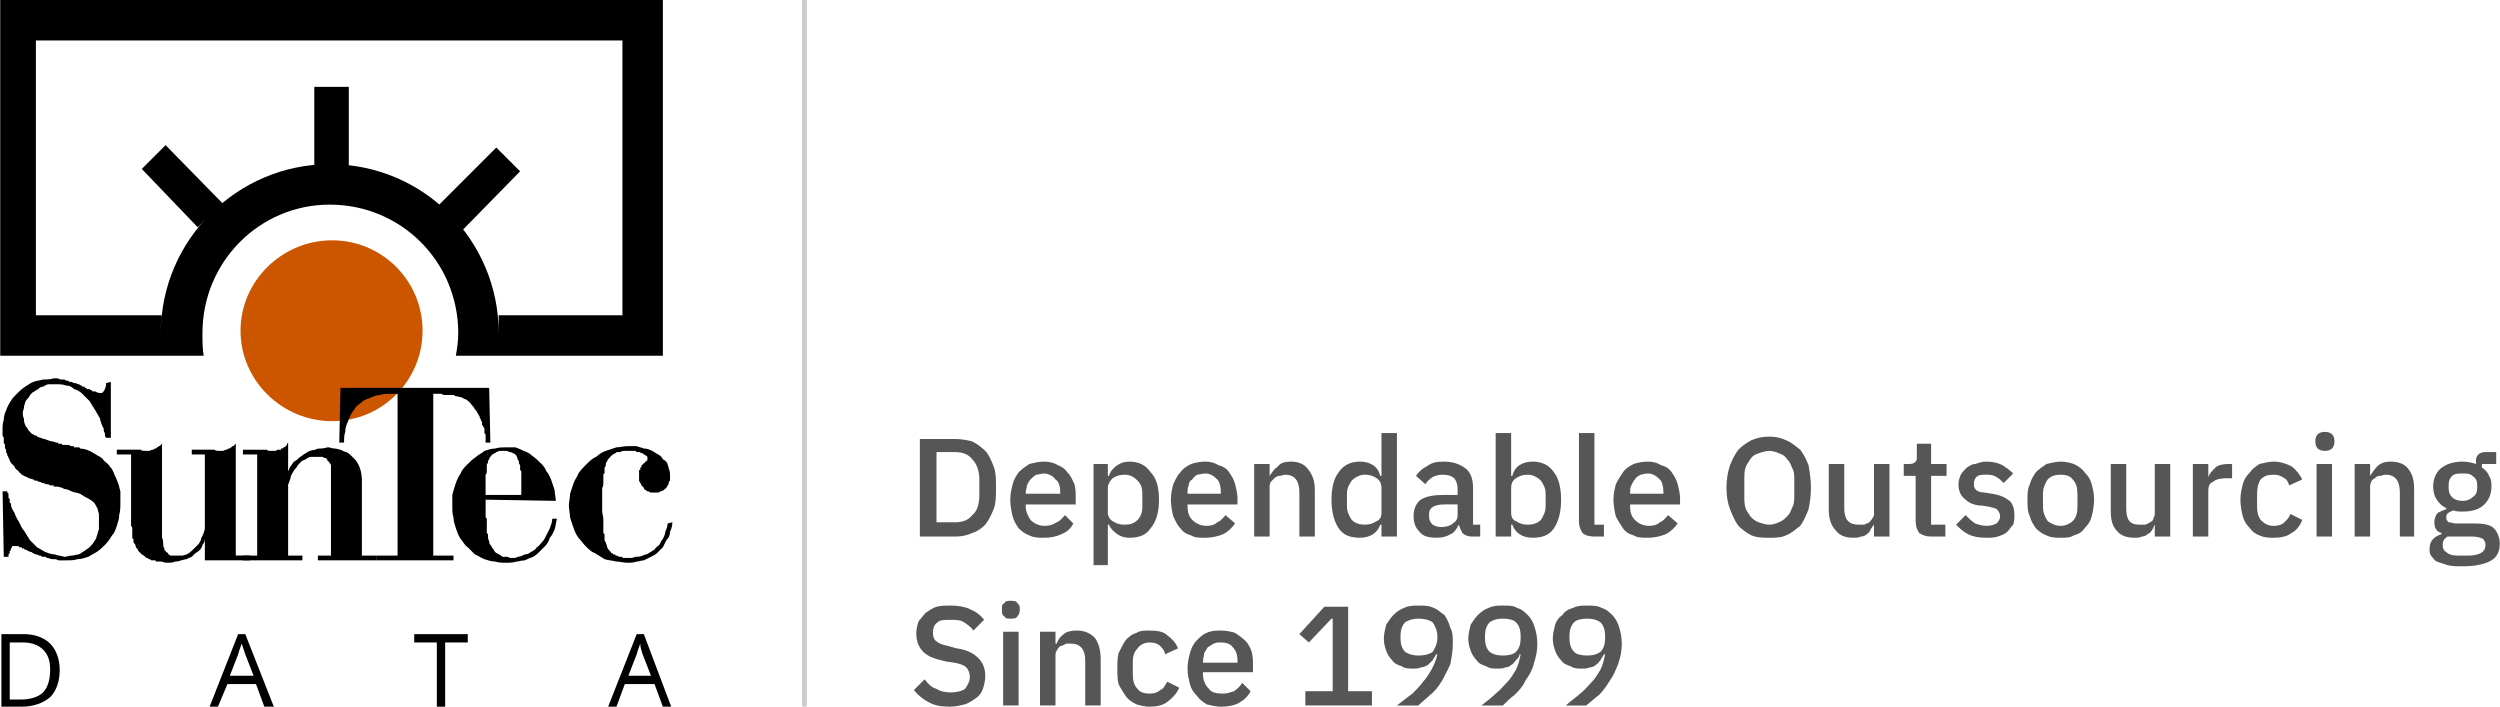 <?xml version="1.0" encoding="UTF-8"?>
<!DOCTYPE svg PUBLIC "-//W3C//DTD SVG 1.1//EN" "http://www.w3.org/Graphics/SVG/1.1/DTD/svg11.dtd">
<!-- Creator: CorelDRAW X7 -->
<svg xmlns="http://www.w3.org/2000/svg" xml:space="preserve" width="2961px" height="837px" version="1.1" style="shape-rendering:geometricPrecision; text-rendering:geometricPrecision; image-rendering:optimizeQuality; fill-rule:evenodd; clip-rule:evenodd"
viewBox="0 0 2101 594"
 xmlns:xlink="http://www.w3.org/1999/xlink">
 <defs>
  <style type="text/css">
   <![CDATA[
    .fil1 {fill:black}
    .fil4 {fill:#565656}
    .fil0 {fill:#CC5500}
    .fil2 {fill:black;fill-rule:nonzero}
    .fil3 {fill:black;fill-opacity:0.2}
   ]]>
  </style>
 </defs>
 <g id="Layer_x0020_1">
  <path class="fil0" d="M279 202c42,0 76,34 76,76 0,42 -34,76 -76,76 -42,0 -77,-34 -77,-76 0,-42 35,-76 77,-76z"/>
  <path class="fil1" d="M0 0l557 0 0 299 -139 0c1,-6 1,-12 1,-19 0,-5 0,-10 0,-15l104 0 0 -231 -493 0 0 231 106 0c-1,5 -1,10 -1,15 0,7 1,13 1,19l-136 0 0 -299zm277 138c79,0 142,64 142,142 0,7 0,13 -1,19l-35 0c1,-6 2,-12 2,-19 0,-60 -48,-108 -108,-108 -59,0 -107,48 -107,108 0,7 0,13 1,19l-35 0c0,-6 -1,-12 -1,-19 0,-78 64,-142 142,-142z"/>
  <polygon class="fil1" points="264,73 293,73 293,142 264,142 "/>
  <polygon class="fil1" points="417,124 437,144 389,193 368,173 "/>
  <polygon class="fil1" points="119,142 139,122 187,171 166,191 "/>
  <path class="fil2" d="M93 321l0 47 -4 0c-1,-1 -1,-2 -1,-4 -1,-1 -1,-2 -1,-4 -1,-1 -1,-2 -2,-4 0,-1 -1,-2 -1,-4 -1,-2 -3,-5 -4,-7 -2,-3 -3,-5 -5,-8 -2,-2 -4,-4 -6,-6 -2,-2 -4,-3 -7,-4 -2,-2 -4,-3 -7,-3 -2,-1 -5,-1 -8,-1 -2,0 -4,0 -6,0 -2,0 -3,1 -5,2 -2,0 -3,1 -4,2 -2,1 -3,2 -5,3 -1,1 -2,2 -3,4 -1,1 -2,2 -3,4 0,1 -1,3 -1,4 0,2 -1,3 -1,5 0,2 0,3 1,5 0,2 0,3 1,5 0,1 1,2 2,3 0,1 1,2 2,3 1,1 1,1 2,2 1,0 1,0 2,1 1,0 2,0 2,1 1,0 2,1 3,1 2,1 4,1 6,2 2,1 5,1 7,2 1,0 1,0 1,0 0,0 0,0 0,0 0,0 0,0 0,0 1,0 1,1 1,1 0,0 0,0 0,0 1,0 1,0 1,0 0,0 0,0 0,0 0,0 1,0 1,0 0,0 0,0 0,0 0,0 0,0 0,0 0,0 0,0 1,0 0,0 0,0 0,0 0,0 0,0 0,0 0,0 0,1 0,1 1,0 1,0 2,0 0,0 0,0 1,0 0,0 1,0 1,0 0,0 1,0 2,0 0,0 0,0 1,1 0,0 1,0 1,0 0,0 1,0 1,0 1,0 1,0 1,1 1,0 1,0 2,0 0,0 0,0 1,0 0,0 1,0 1,0 0,0 1,0 1,1 3,0 6,1 8,2 2,1 4,2 7,4 2,1 4,2 5,4 2,2 4,3 5,5 2,2 3,4 4,7 1,2 2,4 3,7 1,2 1,4 2,7 0,3 0,6 0,9 0,4 0,7 -1,11 0,3 -1,6 -2,9 -1,3 -2,6 -4,8 -2,3 -3,5 -6,8 -2,2 -4,4 -7,6 -2,1 -5,3 -7,4 -3,1 -6,2 -9,2 -3,1 -6,1 -10,1 0,0 0,0 0,0 0,0 0,0 0,0 0,0 0,0 0,0 0,0 -1,0 -1,0 0,0 0,0 0,0 0,0 0,0 0,0 0,0 0,0 0,0 0,0 0,0 -1,0 -1,0 -2,0 -3,0 -1,0 -2,0 -3,-1 -1,0 -2,0 -3,0 -2,0 -3,-1 -4,-1 0,0 -1,0 -1,0 0,-1 -1,-1 -1,-1 -1,0 -1,0 -2,0 -1,0 -1,0 -2,-1 -1,0 -2,0 -3,-1 -1,0 -2,0 -3,-1 -1,0 -1,-1 -2,-1 -1,0 -2,-1 -3,-1 0,0 -1,-1 -1,-1 -1,0 -1,0 -1,0 -1,0 -1,-1 -1,-1 -1,0 -1,0 -1,0 -1,0 -1,-1 -1,-1 -1,0 -1,0 -1,0 -1,0 -1,0 -1,0 0,-1 -1,-1 -1,-1 -1,0 -1,0 -1,0 -1,0 -1,0 -1,0 0,0 -1,0 -1,0 0,0 -1,0 -1,0 0,0 0,0 0,0 0,0 -1,0 -1,0 0,0 0,0 0,1 0,0 0,0 0,0 0,0 0,0 0,0 0,0 0,0 -1,1 0,0 0,0 0,0 0,0 0,0 0,0 0,1 0,1 0,1 0,0 0,0 0,0 0,0 0,0 0,0 0,0 0,1 -1,1 0,0 0,0 0,0 0,0 0,0 0,0 0,0 0,0 0,0 0,0 0,0 0,0 0,1 0,1 0,1 0,0 0,0 0,0 0,0 0,0 0,1 0,0 0,0 0,0 0,0 0,0 0,0 0,0 0,0 -1,1 0,0 0,0 0,0 0,0 0,0 0,0 0,0 0,0 0,0 0,0 0,0 0,0 0,0 0,0 0,0 0,0 0,1 0,1 0,0 0,0 0,0 0,0 0,0 0,0 0,0 0,0 0,0 0,0 0,0 0,0 0,0 0,0 0,0 0,0 0,0 0,1 0,0 0,0 0,0 0,0 0,0 0,0l-4 0 -1 -55 4 0c0,0 0,1 0,1 0,0 1,1 1,1 0,1 0,1 0,2 0,0 0,1 0,1 0,1 0,1 1,1 0,1 0,1 0,2 0,0 0,0 0,1 0,0 0,1 1,1 0,3 1,5 3,8 1,3 2,5 4,8 1,2 2,5 4,7 2,3 3,5 5,8 2,2 4,4 6,6 2,1 5,3 7,4 3,1 5,2 8,2 2,1 5,1 8,2 2,0 4,-1 6,-1 2,0 4,-1 6,-1 2,-1 3,-2 5,-3 1,-1 3,-2 4,-3 2,-2 3,-3 4,-5 1,-1 2,-3 2,-4 1,-2 1,-4 2,-6 0,-2 0,-4 0,-6 0,-3 0,-5 0,-7 -1,-3 -1,-5 -2,-6 -1,-2 -2,-4 -4,-5 -1,-1 -3,-2 -5,-3 -2,-1 -3,-2 -5,-3 -2,-1 -5,-1 -7,-2 -2,-1 -4,-2 -6,-2 -2,-1 -4,-2 -7,-2 0,0 0,0 0,0 0,0 0,0 0,0 0,0 0,0 0,0 0,0 0,0 0,0 0,0 -1,0 -1,0 0,0 0,0 0,0 0,0 0,0 0,0 0,0 0,0 0,0 0,0 0,0 0,0 0,0 -1,0 -1,0 0,0 0,0 0,0 0,-1 0,-1 0,-1 -1,0 -1,0 -2,0 0,0 -1,0 -1,0 -1,-1 -2,-1 -3,-1 -1,0 -2,-1 -3,-1 -1,0 -2,-1 -3,-1 0,0 -1,0 -2,-1 -1,0 -1,0 -2,0 0,0 0,0 -1,-1 -1,0 -3,-1 -4,-1 -1,-1 -2,-1 -4,-2 0,0 -1,-1 -2,-1 0,-1 -1,-1 -2,-2 0,0 0,-1 -1,-1 0,0 0,-1 -1,-1 -1,-1 -2,-2 -2,-3 -1,-1 -2,-2 -3,-3 0,-1 -1,-1 -1,-2 0,-1 -1,-2 -1,-2 0,-1 0,-1 -1,-2 0,0 0,-1 0,-1 0,-1 -1,-1 -1,-2 0,0 0,-1 0,-2 0,0 -1,-1 -1,-2 0,0 0,-1 0,-2 0,-1 -1,-1 -1,-2 0,-1 0,-1 0,-2 0,-1 0,-1 0,-2 0,-1 -1,-1 -1,-2 0,0 0,0 0,0 0,-1 0,-1 0,-1 0,0 0,0 0,-1 0,0 0,0 0,0 0,0 0,0 0,0 0,-1 0,-1 0,-1 0,0 0,0 0,0 0,0 0,0 0,0 0,0 0,0 0,-1 0,0 0,0 0,0 0,0 0,0 0,0 0,0 0,0 0,-1 0,-3 0,-5 1,-8 0,-3 1,-6 2,-8 1,-3 2,-5 4,-8 1,-2 3,-4 5,-6 2,-2 4,-4 7,-6 2,-1 4,-3 7,-4 2,-1 5,-1 8,-2 3,0 6,0 9,-1 1,0 2,0 3,0 1,0 2,1 3,1 1,0 2,0 3,0 1,1 2,1 3,1 1,1 1,1 2,1 0,0 1,0 1,0 1,0 1,1 2,1 0,0 1,0 1,0 1,0 2,1 3,1 1,0 1,1 2,1 1,0 1,1 1,1 1,0 1,0 2,0 0,1 0,1 1,1 0,0 0,0 1,1 1,0 1,0 2,0 1,1 1,1 2,1 0,1 1,1 1,1 0,0 1,0 1,0 0,0 0,0 1,0 1,1 5,2 6,1 2,-2 2,-3 3,-6 0,0 0,-1 0,-2l4 -1z"/>
  <path class="fil2" d="M172 453c0,2 -1,4 -2,5 0,1 -1,3 -2,4 -1,1 -2,2 -4,3 -1,1 -2,2 -3,3 -2,1 -3,1 -4,2 -2,0 -4,1 -5,1 -2,1 -4,1 -5,1 -2,1 -4,1 -6,1 -2,0 -3,0 -5,-1 -2,0 -3,0 -5,0 0,-1 -1,-1 -2,-1 -1,0 -1,0 -2,0 -1,-1 -1,-1 -2,-1 -1,-1 -1,-1 -2,-1 -1,-1 -2,-2 -4,-3 -1,-1 -2,-2 -3,-3 0,-1 -1,-2 -2,-3 0,-2 -1,-3 -2,-4 0,-1 0,-1 0,-1 0,0 0,0 0,-1 0,0 0,0 0,-1 0,0 -1,0 -1,-1 0,0 0,-1 0,-2 0,0 0,-1 0,-2 0,-1 0,-2 0,-3 0,-1 0,-2 -1,-3 0,-1 0,-2 0,-3 0,-2 0,-3 0,-4l0 -53 -12 0 0 -4 20 0c1,1 3,1 4,1 1,0 2,0 3,0 1,0 2,-1 3,-1 1,0 1,0 2,-1 1,0 1,0 2,-1 0,0 1,0 1,-1 1,0 1,0 1,0 0,0 0,0 0,0 1,-1 1,-1 1,-1 1,-1 1,-1 1,-2l0 75c0,2 0,4 0,5 1,2 1,4 1,5 0,1 0,3 1,4 0,1 0,2 1,2 0,1 1,1 2,2 0,1 1,1 2,2 1,0 2,0 3,0 1,0 2,0 3,0 1,0 3,0 4,0 1,0 3,-1 4,-1 1,-1 1,-1 2,-1 0,-1 1,-1 2,-2 0,0 1,-1 1,-1 1,-1 1,-1 2,-2 1,-1 2,-2 3,-3 1,-2 2,-3 2,-5 1,-1 1,-2 2,-4 0,-1 1,-2 1,-4 0,0 0,0 0,0 0,0 0,0 0,0 0,0 0,0 0,-1 0,0 0,0 0,0 0,0 0,0 0,0 0,0 0,0 0,0 0,-1 0,-1 0,-1 0,0 0,0 0,0 0,0 0,0 0,0 0,0 0,-1 0,-1 0,0 0,0 0,0 0,0 0,0 0,0 0,0 0,0 0,0 0,-1 0,-1 0,-1 0,0 0,0 0,0 0,0 0,0 0,0l0 -58 -11 0 0 -4 19 0c1,1 3,1 4,1 1,0 2,0 3,0 1,0 2,-1 3,-1 0,0 1,0 2,-1 1,0 1,0 2,-1 0,0 1,0 1,-1 1,0 1,0 1,0 0,0 0,0 0,0 1,-1 1,-1 1,-1 1,-1 1,-1 1,-2l0 95 12 0 0 4 -38 0 0 -18z"/>
  <path class="fil2" d="M242 396c1,-1 1,-3 2,-4 1,-1 2,-3 3,-4 2,-1 3,-2 4,-3 1,-1 3,-2 4,-3 2,-1 3,-2 5,-3 1,0 3,-1 5,-1 1,-1 3,-1 5,-1 2,0 4,-1 6,-1 1,0 3,1 5,1 2,0 4,1 5,1 2,1 4,2 5,2 2,1 3,2 5,4 1,1 2,2 3,3 4,6 5,11 5,18l0 62 12 0 0 4 -49 0 0 -4 11 0 0 -71c0,0 0,-1 0,-2 0,-1 0,-2 0,-3 0,-1 -1,-1 -1,-2 -1,-1 -1,-1 -2,-2 0,-1 -1,-1 -1,-2 -1,0 -2,0 -3,-1 0,0 -1,0 -2,0 -1,0 -2,0 -3,0 -2,0 -3,0 -5,0 -1,0 -3,1 -4,2 -2,1 -3,1 -4,2 -2,2 -3,3 -4,5 -1,1 -2,2 -3,4 -1,2 -2,3 -2,5 -1,2 -1,4 -2,5 0,2 0,4 0,6l0 54 12 0 0 4 -50 0 0 -4 12 0 0 -85 -12 0 0 -4 20 0c1,1 2,1 4,1 1,0 2,0 3,0 1,0 2,-1 2,-1 1,0 2,0 3,0 0,-1 0,-1 0,-1 1,0 1,0 1,0 1,0 1,-1 1,-1 0,0 1,0 1,0 1,-1 1,-1 2,-2 0,-1 0,-1 1,-2l0 24z"/>
  <path class="fil2" d="M411 326l1 46 -4 0c0,-1 0,-2 0,-2 0,-1 0,-2 0,-2 0,-1 0,-1 0,-2 0,-1 0,-1 -1,-2 0,-1 0,-3 0,-4 -1,-1 -1,-2 -2,-3 0,-1 0,-1 0,-2 0,-1 -1,-1 -1,-2 0,0 0,-1 -1,-2 0,0 0,-1 0,-1 -1,-1 -1,-2 -2,-3 0,-1 -1,-2 -2,-3 -1,-2 -2,-3 -3,-4 -1,-2 -3,-3 -4,-4 -2,-1 -3,-1 -4,-2 -2,0 -3,-1 -5,-1 -1,0 -1,-1 -2,-1 -1,0 -2,0 -3,0 0,0 -1,0 -2,0 -1,0 -2,0 -2,0 -1,0 -2,0 -3,-1 -1,0 -2,0 -2,0 -1,0 -2,0 -3,0 -1,0 -1,0 -2,0l0 136 17 0 0 4 -65 0 0 -4 18 0 0 -136 -6 0c-3,0 -6,0 -9,1 -2,0 -5,1 -7,2 -3,1 -5,2 -7,3 -2,2 -4,3 -6,5 -1,2 -3,4 -4,6 -1,2 -2,4 -3,7 -1,2 -2,5 -2,8 -1,3 -1,6 -1,9l-4 0 1 -46 125 0z"/>
  <path class="fil2" d="M468 436c-1,3 -1,6 -2,9 -1,2 -2,5 -4,7 -1,3 -2,5 -4,7 -1,1 -3,3 -5,5 -1,1 -3,3 -5,4 -3,1 -5,2 -7,3 -3,0 -5,1 -7,1 -3,1 -6,1 -9,1 -3,0 -6,0 -9,-1 -3,0 -6,-1 -9,-2 -3,-1 -5,-3 -8,-4 -2,-2 -4,-4 -6,-6 -3,-2 -4,-5 -6,-7 -2,-3 -3,-6 -4,-9 -1,-3 -2,-6 -2,-9 -1,-3 -1,-6 -1,-10 0,-3 0,-6 0,-9 1,-4 2,-7 3,-10 1,-3 2,-5 4,-8 1,-3 3,-5 6,-8 2,-2 4,-4 7,-6 2,-2 5,-3 7,-5 3,-1 6,-2 9,-2 3,-1 6,-1 9,-1 3,0 6,0 8,0 3,1 5,2 7,3 3,1 5,2 7,4 3,2 5,4 7,6 2,2 4,4 5,7 2,2 3,5 4,7 1,3 2,6 3,9 0,3 1,6 1,9l-59 -1c0,1 0,2 0,3 0,1 0,1 0,2 0,1 0,2 0,2 0,1 0,2 0,3 0,1 0,1 0,2 0,1 0,1 0,2 0,1 0,1 1,2 0,1 0,2 0,2 0,2 0,3 0,4 0,1 0,2 0,3 0,1 0,1 0,2 0,0 0,1 0,1 1,1 1,1 1,1 0,1 0,1 0,2 0,1 0,2 1,4 0,1 0,2 1,3 1,1 1,2 2,3 1,1 1,2 2,3 1,1 2,1 3,2 1,0 2,1 3,2 1,0 2,0 4,0 1,0 2,1 3,1 3,0 5,0 6,-1 2,0 4,-1 6,-2 2,0 4,-1 5,-2 2,-1 4,-2 5,-4 2,-1 3,-3 5,-5 1,-1 2,-3 3,-5 1,-2 2,-4 3,-6 1,-3 2,-5 2,-8l4 0zm-60 -20l30 0 0 -4c0,0 0,0 0,0 0,0 0,0 0,0 0,0 0,-1 0,-1 0,0 0,0 0,0 0,0 0,0 0,-1 0,0 0,0 0,0 0,0 0,0 0,0 0,-1 0,-1 0,-1 0,0 0,0 0,0 0,0 0,0 0,0 0,0 0,0 0,0 0,-1 0,-1 0,-1 0,0 0,0 0,0 0,0 0,0 0,0 0,0 0,0 0,0 0,0 0,0 0,-1 0,0 0,0 0,0 0,0 0,0 0,-1 0,0 0,0 0,0 0,0 0,0 0,0 0,0 0,0 0,0 0,0 0,0 0,-1 0,0 0,0 0,0 0,0 0,0 0,-1 0,0 0,0 0,0 0,-1 0,-1 0,-1 0,0 0,0 0,0 0,0 0,-1 0,-1 0,0 0,0 0,-1 0,0 0,0 0,0 0,-1 0,-2 0,-2 0,-1 0,-1 0,-2 0,-1 0,-1 -1,-2 0,-1 0,-1 0,-2 0,-1 0,-1 0,-2 0,0 -1,-1 -1,-2 0,0 0,-1 0,-1 0,-1 -1,-1 -1,-2 0,-1 -1,-2 -1,-3 -1,-1 -2,-2 -3,-2 -1,-1 -2,-1 -3,-1 -1,-1 -3,-1 -4,-1 -2,0 -3,0 -4,0 -1,0 -2,1 -3,1 -1,1 -2,1 -3,2 -1,0 -1,1 -2,2 0,0 -1,1 -1,2 -1,1 -1,2 -1,3 -1,1 -1,2 -1,2 0,1 0,2 0,2 0,1 0,2 0,3 0,1 0,2 -1,3 0,0 0,0 0,1 0,0 0,0 0,1 0,0 0,0 0,1 0,0 0,1 0,1 0,0 0,0 0,0 0,1 0,1 0,1 0,0 0,1 0,1 0,0 0,0 0,0 0,1 0,1 0,1 0,1 0,1 0,2 0,0 0,1 0,2 0,0 0,1 0,2 0,1 0,1 0,2 0,1 0,2 0,2l0 0z"/>
  <path class="fil2" d="M565 439c0,3 -1,6 -2,8 0,3 -1,5 -3,7 -1,2 -2,4 -3,6 -1,1 -3,3 -5,5 -1,1 -3,2 -5,3 -2,1 -4,2 -6,3 -2,0 -4,1 -6,1 -3,1 -5,1 -8,1 -3,0 -6,-1 -9,-1 -4,-1 -7,-1 -10,-2 -3,-2 -5,-3 -8,-5 -3,-1 -5,-3 -8,-6 -2,-2 -4,-5 -6,-7 -2,-3 -3,-5 -4,-8 -1,-3 -2,-6 -3,-9 0,-3 -1,-7 -1,-10 0,-3 1,-7 1,-10 1,-3 2,-6 3,-9 1,-3 3,-5 4,-8 2,-3 4,-5 7,-8 2,-2 5,-5 8,-6 2,-2 5,-4 8,-5 3,-1 6,-2 9,-3 3,0 6,-1 9,-1 3,0 5,0 8,0 2,1 4,1 6,2 3,0 5,1 7,2 2,1 3,2 5,3 2,1 3,2 4,4 2,1 3,2 4,4 0,1 1,3 1,4 1,2 1,4 1,5 0,1 0,2 0,4 0,1 0,1 -1,2 0,1 0,2 -1,3 0,1 -1,1 -1,2 -1,1 -2,1 -2,2 -1,0 -2,1 -3,1 0,0 -1,1 -2,1 -1,0 -2,0 -3,0 -1,0 -2,0 -3,0 0,0 -1,0 -2,-1 -1,0 -2,0 -2,-1 -1,0 -2,-1 -2,-2 -1,-1 -1,-1 -2,-2 0,-1 -1,-2 -1,-2 0,-1 -1,-1 -1,-2 0,0 0,-1 0,-1 0,0 0,-1 0,-1 0,-1 0,-2 0,-2 0,0 0,0 0,0 0,0 0,0 0,0 0,0 0,0 0,0 0,-1 0,-1 0,-1 0,0 0,0 0,0 0,0 0,0 0,0 0,0 0,0 0,0 0,0 0,0 0,0 0,0 0,-1 0,-1 0,0 0,0 0,0 0,0 0,0 0,0 0,0 0,0 0,0 0,0 0,0 0,0 0,0 0,0 0,-1 0,0 0,0 0,0 0,-1 0,-1 0,-1 0,0 0,0 0,-1 0,0 1,0 1,0 0,0 0,-1 0,-1 0,0 0,0 0,0 0,-1 0,-1 0,-1 1,0 1,0 1,-1 0,0 0,0 0,-1 1,0 1,0 1,-1 0,0 0,0 0,0 0,0 0,0 0,0 1,0 1,0 1,-1 0,0 0,0 1,0 0,0 0,0 0,0 0,0 0,0 0,0 0,0 0,0 0,0 0,0 0,0 0,0 0,0 0,0 0,0 0,0 0,0 0,-1 0,0 0,0 0,0 0,0 0,0 0,0 0,0 0,0 1,0 0,0 0,0 0,0 0,0 0,0 0,0 0,0 0,0 0,0 0,0 0,0 0,0 0,0 0,-1 1,-1 0,0 0,0 0,0 0,0 0,0 0,-1 0,0 0,0 0,0 0,0 0,0 0,-1 0,0 0,0 0,0 0,0 0,0 0,-1 0,0 0,0 0,0 0,0 0,0 0,0 -1,-1 -1,-1 -1,-1 -1,0 -1,-1 -2,-1 0,0 0,0 0,0 0,0 -1,-1 -1,-1 0,0 0,0 -1,0 0,0 -1,0 -1,-1 -1,0 -1,0 -1,0 0,0 -1,0 -1,0 0,0 -1,0 -1,0 0,0 -1,-1 -1,-1 0,0 0,0 0,0 0,0 0,0 0,0 0,0 -1,0 -1,0 0,0 0,0 0,0 -1,0 -1,0 -1,0 0,0 0,0 0,0 0,0 0,0 0,0 0,0 -1,0 -1,0 0,0 0,0 0,0 0,0 0,0 0,0 0,0 -1,0 -1,0 0,0 0,0 0,0 0,0 0,0 0,0 0,0 0,0 -1,0 0,0 0,0 0,0 0,0 0,0 0,0 -2,0 -3,0 -4,0 -1,0 -2,0 -4,1 0,0 -1,0 -1,0 -1,0 -1,0 -2,0 0,1 -1,1 -1,1 -1,0 -1,1 -2,1 0,0 -1,1 -1,1 -1,0 -1,1 -1,1 -1,1 -1,1 -1,1 0,0 -1,1 -1,1 0,1 -1,1 -1,2 -1,1 -1,2 -1,3 0,1 0,1 -1,2 0,0 0,1 0,1 0,1 0,1 0,1 0,0 0,1 0,1 0,1 0,1 0,2 -1,0 -1,1 -1,1 0,1 0,1 0,2 0,0 0,1 0,1 0,1 0,2 0,4 0,1 0,3 -1,4 0,2 0,3 0,5 0,2 0,4 0,6 0,3 0,6 0,8 0,3 1,5 1,8 0,2 0,4 0,6 0,2 0,4 0,5 1,1 1,1 1,2 0,0 0,1 0,1 0,1 0,2 0,3 0,1 1,1 1,2 0,1 1,2 1,3 0,1 1,2 1,3 0,0 1,0 1,0 0,1 0,1 0,1 1,0 1,1 1,1 0,0 0,0 1,1 0,0 0,0 0,0 1,0 1,0 1,1 0,0 0,0 0,0 1,0 1,0 1,0 0,0 0,0 1,0 0,1 0,1 1,1 0,0 1,0 2,1 1,0 1,0 2,0 1,0 1,1 2,1 0,0 0,0 1,0 0,0 1,0 1,0 1,0 1,0 2,0 2,0 4,0 6,-1 2,0 4,0 6,-1 2,-1 4,-1 5,-2 2,-1 3,-2 5,-3 1,-2 3,-3 4,-4 1,-2 2,-4 3,-5 1,-2 2,-4 2,-6 1,-2 2,-5 2,-7l4 -1z"/>
  <path class="fil1" d="M50 563c0,10 -3,18 -8,23 -6,5 -14,8 -24,8l-17 0 0 -61 19 0c9,0 17,3 22,8 5,5 8,13 8,22zm-8 0c0,-8 -2,-13 -6,-17 -4,-4 -10,-6 -17,-6l-11 0 0 48 9 0c8,0 15,-2 19,-6 4,-4 6,-11 6,-19zm180 31l-7 -19 -24 0 -8 19 -7 0 24 -61 6 0 24 61 -8 0zm-9 -26l-7 -18c-1,-3 -2,-6 -3,-9 -1,3 -2,5 -3,9l-7 18 20 0zm161 26l-7 0 0 -54 -19 0 0 -7 45 0 0 7 -19 0 0 54zm183 0l-7 -19 -25 0 -7 19 -7 0 24 -61 6 0 23 61 -7 0zm-10 -26l-7 -18c-1,-3 -2,-6 -2,-9 -1,3 -2,5 -3,9l-7 18 19 0z"/>
  <polygon class="fil3" points="674,0 678,0 678,594 674,594 "/>
  <g id="_325614634688">
   <path class="fil4" d="M773 369l30 0c5,0 10,1 14,2 4,2 8,5 11,8 3,3 5,8 7,13 2,5 2,11 2,18 0,7 0,13 -2,18 -2,5 -4,9 -7,13 -3,3 -7,6 -11,7 -4,2 -9,3 -14,3l-30 0 0 -82zm30 70c6,0 11,-2 14,-6 4,-3 6,-9 6,-17l0 -13c0,-7 -2,-13 -6,-17 -3,-4 -8,-6 -14,-6l-16 0 0 59 16 0zm74 13c-4,0 -8,0 -12,-2 -3,-1 -6,-3 -9,-6 -2,-3 -4,-6 -5,-10 -1,-4 -2,-9 -2,-14 0,-5 1,-9 2,-13 1,-4 3,-7 5,-10 3,-3 6,-5 9,-7 4,-1 8,-2 12,-2 5,0 9,1 12,3 3,1 6,3 8,6 3,3 4,6 6,10 1,4 1,8 1,12l0 5 -42 0 0 2c0,4 2,8 4,11 3,3 7,5 12,5 4,0 7,-1 10,-3 3,-1 5,-4 7,-6l7 7c-2,4 -5,7 -10,9 -4,2 -9,3 -15,3zm0 -54c-2,0 -4,1 -6,1 -2,1 -3,2 -5,4 -1,1 -2,3 -3,5 0,2 -1,4 -1,6l0 1 29 0 0 -1c0,-5 -1,-9 -4,-11 -2,-3 -6,-5 -10,-5zm42 -8l12 0 0 10 1 0c1,-4 4,-7 7,-9 3,-2 6,-3 10,-3 8,0 14,3 18,9 5,5 7,13 7,23 0,10 -2,18 -7,24 -4,6 -10,8 -18,8 -4,0 -7,-1 -10,-3 -3,-2 -6,-5 -7,-8l-1 0 0 34 -12 0 0 -85zm26 51c5,0 8,-1 11,-4 3,-3 4,-7 4,-11l0 -11c0,-5 -1,-8 -4,-11 -3,-3 -6,-5 -11,-5 -4,0 -7,1 -10,3 -2,2 -4,5 -4,8l0 21c0,3 2,6 4,7 3,2 6,3 10,3zm68 11c-5,0 -9,0 -12,-2 -4,-1 -7,-3 -9,-6 -3,-3 -4,-6 -6,-10 -1,-4 -2,-9 -2,-14 0,-5 1,-9 2,-13 2,-4 3,-7 6,-10 2,-3 5,-5 9,-7 3,-1 7,-2 12,-2 4,0 8,1 11,3 4,1 7,3 9,6 2,3 4,6 5,10 1,4 2,8 2,12l0 5 -42 0 0 2c0,4 1,8 4,11 3,3 7,5 12,5 4,0 7,-1 9,-3 3,-1 5,-4 7,-6l8 7c-3,4 -6,7 -10,9 -5,2 -10,3 -15,3zm0 -54c-3,0 -5,1 -7,1 -1,1 -3,2 -4,4 -2,1 -3,3 -3,5 -1,2 -1,4 -1,6l0 1 28 0 0 -1c0,-5 -1,-9 -3,-11 -3,-3 -6,-5 -10,-5zm41 53l0 -61 13 0 0 10 0 0c2,-3 4,-6 7,-8 2,-3 6,-4 11,-4 6,0 11,2 14,6 4,5 6,10 6,18l0 39 -13 0 0 -37c0,-10 -4,-15 -12,-15 -1,0 -3,1 -5,1 -1,0 -3,1 -4,2 -1,1 -2,2 -3,3 -1,2 -1,3 -1,5l0 41 -13 0zm107 -10l-1 0c-1,3 -3,6 -6,8 -3,2 -7,3 -11,3 -8,0 -14,-2 -18,-8 -4,-6 -6,-14 -6,-24 0,-10 2,-18 6,-23 4,-6 10,-9 18,-9 4,0 8,1 11,3 3,2 5,5 6,9l1 0 0 -36 13 0 0 87 -13 0 0 -10zm-14 0c4,0 7,-1 10,-3 3,-1 4,-4 4,-7l0 -21c0,-3 -1,-6 -4,-8 -3,-2 -6,-3 -10,-3 -4,0 -8,2 -11,5 -2,3 -4,6 -4,11l0 11c0,4 2,8 4,11 3,3 7,4 11,4zm90 10c-3,0 -6,-1 -8,-3 -1,-2 -2,-4 -3,-7l0 0c-2,4 -4,7 -7,8 -3,2 -7,3 -11,3 -7,0 -12,-1 -15,-5 -3,-3 -5,-7 -5,-13 0,-6 2,-11 6,-14 5,-3 11,-4 20,-4l11 0 0 -5c0,-4 -1,-7 -3,-9 -2,-2 -5,-3 -10,-3 -3,0 -6,1 -8,2 -3,2 -5,4 -6,6l-8 -7c2,-3 5,-6 9,-8 4,-3 8,-4 14,-4 8,0 14,2 19,6 4,3 6,9 6,16l0 31 6 0 0 10 -7 0zm-26 -8c4,0 8,-1 10,-3 3,-2 4,-4 4,-7l0 -9 -11 0c-9,0 -13,3 -13,8l0 2c0,3 1,5 3,7 2,1 4,2 7,2zm46 -79l13 0 0 36 1 0c1,-4 3,-7 6,-9 3,-2 7,-3 11,-3 8,0 14,3 18,9 4,5 6,13 6,23 0,10 -2,18 -6,24 -4,6 -10,8 -18,8 -4,0 -8,-1 -11,-3 -3,-2 -5,-5 -6,-8l-1 0 0 10 -13 0 0 -87zm27 77c4,0 8,-1 11,-4 2,-3 4,-7 4,-11l0 -11c0,-5 -2,-8 -4,-11 -3,-3 -7,-5 -11,-5 -4,0 -7,1 -10,3 -3,2 -4,5 -4,8l0 21c0,3 1,6 4,7 3,2 6,3 10,3zm56 10c-4,0 -8,-1 -10,-3 -2,-3 -3,-6 -3,-10l0 -74 13 0 0 77 8 0 0 10 -8 0zm45 1c-5,0 -9,0 -12,-2 -4,-1 -7,-3 -9,-6 -2,-3 -4,-6 -6,-10 -1,-4 -2,-9 -2,-14 0,-5 1,-9 2,-13 2,-4 4,-7 6,-10 2,-3 5,-5 9,-7 3,-1 7,-2 12,-2 4,0 8,1 11,3 4,1 7,3 9,6 2,3 4,6 5,10 1,4 2,8 2,12l0 5 -42 0 0 2c0,4 1,8 4,11 3,3 7,5 12,5 4,0 7,-1 9,-3 3,-1 5,-4 7,-6l8 7c-3,4 -6,7 -10,9 -5,2 -10,3 -15,3zm0 -54c-3,0 -5,1 -6,1 -2,1 -4,2 -5,4 -1,1 -2,3 -3,5 -1,2 -1,4 -1,6l0 1 28 0 0 -1c0,-5 -1,-9 -3,-11 -3,-3 -6,-5 -10,-5zm102 54c-6,0 -10,0 -15,-2 -4,-2 -8,-5 -11,-8 -3,-4 -5,-9 -7,-14 -2,-5 -3,-11 -3,-18 0,-7 1,-13 3,-19 2,-5 4,-9 7,-13 3,-3 7,-6 11,-8 5,-2 9,-3 15,-3 5,0 10,1 14,3 5,2 8,5 12,8 3,4 5,8 7,13 1,6 2,12 2,19 0,7 -1,13 -2,18 -2,5 -4,10 -7,14 -4,3 -7,6 -12,8 -4,2 -9,2 -14,2zm0 -11c3,0 6,-1 8,-2 3,-1 5,-3 7,-5 2,-2 3,-4 4,-7 2,-3 2,-7 2,-11l0 -13c0,-3 0,-7 -2,-10 -1,-3 -2,-5 -4,-7 -2,-3 -4,-4 -7,-5 -2,-1 -5,-2 -8,-2 -3,0 -6,1 -9,2 -3,1 -5,2 -7,5 -1,2 -3,4 -4,7 -1,3 -1,7 -1,10l0 13c0,4 0,8 1,11 1,3 3,5 4,7 2,2 4,4 7,5 3,1 6,2 9,2zm88 0l0 0c-1,1 -2,3 -3,4 0,2 -2,3 -3,4 -1,1 -3,2 -5,2 -2,1 -4,1 -7,1 -6,0 -11,-2 -14,-6 -4,-4 -6,-10 -6,-17l0 -39 13 0 0 37c0,10 4,14 12,14 2,0 3,0 5,0 1,-1 3,-1 4,-2 1,-1 2,-2 3,-4 1,-1 1,-2 1,-4l0 -41 13 0 0 61 -13 0 0 -10zm48 10c-4,0 -7,-1 -10,-3 -2,-3 -3,-6 -3,-10l0 -38 -10 0 0 -10 5 0c3,0 4,-1 5,-2 1,-1 1,-2 1,-4l0 -11 12 0 0 17 13 0 0 10 -13 0 0 41 12 0 0 10 -12 0zm46 1c-6,0 -11,-1 -15,-3 -4,-2 -7,-5 -10,-8l8 -8c3,3 5,5 8,7 3,1 6,2 10,2 3,0 6,-1 8,-2 2,-2 3,-4 3,-6 0,-2 -1,-4 -2,-5 -1,-2 -4,-2 -7,-3l-6 -1c-6,0 -11,-2 -14,-5 -4,-3 -6,-7 -6,-13 0,-3 1,-6 2,-8 1,-2 3,-4 5,-6 2,-1 4,-3 7,-3 3,-1 6,-2 9,-2 6,0 10,1 14,3 3,2 6,4 9,7l-8 8c-2,-2 -4,-4 -6,-5 -3,-2 -6,-2 -9,-2 -3,0 -6,0 -8,2 -1,1 -2,3 -2,5 0,3 0,4 2,6 1,1 4,2 7,2l6 1c7,1 11,3 15,6 3,3 4,7 4,12 0,3 0,5 -1,8 -2,2 -3,4 -5,6 -2,2 -5,3 -8,4 -3,1 -6,1 -10,1zm63 0c-4,0 -8,0 -12,-2 -3,-1 -6,-3 -9,-6 -2,-3 -4,-6 -5,-10 -2,-4 -2,-9 -2,-14 0,-5 0,-9 2,-13 1,-4 3,-7 5,-10 3,-3 6,-5 9,-7 4,-1 8,-2 12,-2 4,0 8,1 11,2 4,2 7,4 9,7 3,3 5,6 6,10 1,4 2,8 2,13 0,5 -1,10 -2,14 -1,4 -3,7 -6,10 -2,3 -5,5 -9,6 -3,2 -7,2 -11,2zm0 -10c4,0 8,-2 10,-4 3,-3 4,-7 4,-12l0 -11c0,-5 -1,-9 -4,-12 -2,-3 -6,-4 -10,-4 -5,0 -8,1 -11,4 -2,3 -4,7 -4,12l0 11c0,5 2,9 4,12 3,2 6,4 11,4zm79 -1l0 0c-1,1 -1,3 -2,4 -1,2 -2,3 -4,4 -1,1 -3,2 -5,2 -1,1 -4,1 -6,1 -7,0 -12,-2 -15,-6 -4,-4 -5,-10 -5,-17l0 -39 13 0 0 37c0,10 3,14 11,14 2,0 4,0 5,0 2,-1 3,-1 4,-2 2,-1 3,-2 3,-4 1,-1 1,-2 1,-4l0 -41 13 0 0 61 -13 0 0 -10zm32 10l0 -61 13 0 0 11 0 0c1,-3 3,-5 6,-8 2,-2 6,-3 11,-3l3 0 0 12 -5 0c-5,0 -9,1 -11,3 -3,1 -4,4 -4,7l0 39 -13 0zm68 1c-4,0 -8,0 -12,-2 -3,-1 -6,-3 -8,-6 -3,-3 -5,-6 -6,-10 -1,-4 -2,-9 -2,-14 0,-5 1,-9 2,-13 1,-4 3,-7 6,-10 2,-3 5,-5 8,-7 4,-1 8,-2 12,-2 6,0 11,2 15,4 4,3 7,7 9,11l-11 5c-1,-3 -2,-5 -4,-6 -3,-2 -5,-3 -9,-3 -5,0 -8,1 -11,4 -2,3 -3,7 -3,12l0 11c0,5 1,8 3,11 3,3 6,5 11,5 4,0 7,-1 9,-3 2,-2 4,-4 5,-7l10 5c-2,5 -5,9 -9,11 -4,3 -9,4 -15,4zm43 -73c-3,0 -5,-1 -6,-2 -1,-1 -2,-3 -2,-5l0 -2c0,-2 1,-4 2,-5 1,-1 3,-2 6,-2 3,0 5,1 6,2 1,1 2,3 2,5l0 2c0,2 -1,4 -2,5 -1,1 -3,2 -6,2zm-7 11l13 0 0 61 -13 0 0 -61zm32 61l0 -61 13 0 0 10 0 0c2,-3 4,-6 6,-8 3,-3 7,-4 11,-4 7,0 12,2 15,6 4,5 5,10 5,18l0 39 -12 0 0 -37c0,-10 -4,-15 -12,-15 -2,0 -3,1 -5,1 -2,0 -3,1 -4,2 -2,1 -3,2 -3,3 -1,2 -1,3 -1,5l0 41 -13 0zm122 6c0,6 -2,11 -7,14 -5,3 -13,5 -24,5 -5,0 -9,0 -13,-1 -3,-1 -6,-2 -9,-3 -2,-1 -3,-3 -4,-4 -2,-2 -2,-4 -2,-7 0,-3 1,-6 3,-8 2,-2 4,-3 7,-4l0 -1c-4,-1 -6,-4 -6,-9 0,-3 1,-6 3,-8 2,-1 4,-2 7,-3l0 -1c-3,-1 -6,-4 -8,-7 -2,-3 -3,-7 -3,-11 0,-6 2,-11 6,-15 5,-4 11,-6 19,-6 4,0 8,1 11,2l0 -2c0,-2 0,-4 2,-6 1,-1 3,-2 6,-2l9 0 0 10 -12 0 0 3c2,1 5,4 6,7 2,3 2,6 2,9 0,6 -2,11 -6,15 -4,4 -10,6 -18,6 -3,0 -6,0 -8,-1 -2,1 -3,1 -4,2 -2,1 -2,3 -2,4 0,2 1,3 2,4 2,0 4,1 6,1l16 0c7,0 13,1 16,4 3,3 5,8 5,13zm-12 1c0,-2 -1,-4 -2,-5 -2,-1 -5,-2 -9,-2l-21 0c-3,2 -4,4 -4,7 0,3 1,5 3,6 2,2 5,3 10,3l8 0c10,0 15,-3 15,-9zm-19 -37c3,0 6,-1 8,-3 3,-2 4,-4 4,-8l0 -2c0,-4 -1,-6 -4,-8 -2,-2 -5,-2 -8,-2 -4,0 -7,0 -9,2 -2,2 -3,4 -3,8l0 2c0,4 1,6 3,8 2,2 5,3 9,3zm-1272 173c-7,0 -13,-1 -18,-4 -4,-2 -9,-6 -12,-10l9 -9c3,4 6,7 10,8 3,2 7,3 12,3 5,0 9,-1 12,-3 2,-3 4,-6 4,-10 0,-3 -1,-6 -3,-8 -2,-2 -5,-3 -10,-4l-7 -1c-9,-2 -15,-4 -19,-8 -4,-4 -6,-9 -6,-16 0,-3 1,-7 2,-10 2,-2 4,-5 6,-7 3,-2 6,-4 9,-5 4,-1 8,-1 12,-1 6,0 12,1 16,3 5,2 9,5 12,9l-9 9c-2,-3 -5,-5 -8,-7 -3,-2 -7,-2 -11,-2 -5,0 -9,0 -11,2 -3,2 -4,5 -4,9 0,3 1,6 3,7 2,2 5,3 10,4l7 2c8,1 14,4 18,8 4,4 6,9 6,15 0,4 -1,8 -2,11 -1,3 -3,6 -6,8 -3,2 -6,4 -9,5 -4,1 -8,2 -13,2zm51 -74c-2,0 -4,0 -5,-2 -2,-1 -2,-3 -2,-5l0 -2c0,-2 0,-3 2,-4 1,-2 3,-2 5,-2 3,0 5,0 6,2 1,1 2,2 2,4l0 2c0,2 -1,4 -2,5 -1,2 -3,2 -6,2zm-6 11l13 0 0 62 -13 0 0 -62zm31 62l0 -62 13 0 0 10 1 0c1,-3 3,-6 6,-8 2,-2 6,-3 11,-3 6,0 11,2 15,6 3,4 5,10 5,18l0 39 -13 0 0 -38c0,-9 -4,-14 -12,-14 -1,0 -3,0 -4,0 -2,1 -3,2 -5,2 -1,1 -2,2 -3,4 -1,1 -1,3 -1,4l0 42 -13 0zm92 1c-4,0 -8,-1 -11,-2 -4,-2 -7,-4 -9,-7 -2,-3 -4,-6 -6,-10 -1,-4 -1,-8 -1,-13 0,-5 0,-9 1,-13 2,-4 4,-8 6,-11 2,-2 5,-5 9,-6 3,-2 7,-2 11,-2 7,0 12,1 15,4 4,3 7,6 9,11l-11 5c0,-3 -2,-5 -4,-7 -2,-2 -5,-3 -9,-3 -4,0 -8,2 -10,5 -3,3 -4,7 -4,11l0 11c0,5 1,9 4,12 2,3 6,4 10,4 4,0 7,-1 9,-3 3,-1 4,-4 6,-7l10 5c-2,5 -6,9 -10,12 -4,3 -9,4 -15,4zm60 0c-4,0 -8,-1 -12,-2 -3,-2 -6,-4 -8,-7 -3,-3 -5,-6 -6,-10 -1,-4 -2,-8 -2,-13 0,-5 1,-9 2,-13 1,-4 3,-8 6,-11 2,-2 5,-5 8,-6 4,-2 8,-2 12,-2 5,0 9,1 12,2 3,2 6,4 9,7 2,2 4,6 5,9 1,4 1,8 1,12l0 5 -42 0 0 2c0,5 2,9 5,12 2,3 6,4 12,4 3,0 6,-1 9,-2 3,-2 5,-4 7,-7l7 7c-2,4 -5,7 -10,10 -4,2 -9,3 -15,3zm0 -54c-2,0 -4,0 -6,1 -2,1 -3,2 -5,3 -1,2 -2,3 -3,5 0,2 -1,4 -1,7l0 1 29 0 0 -2c0,-4 -1,-8 -4,-11 -2,-3 -6,-4 -10,-4zm71 53l0 -12 23 0 0 -61 -1 0 -19 20 -8 -7 21 -23 20 0 0 71 20 0 0 12 -56 0zm124 -52c0,6 -1,11 -2,17 -2,5 -5,10 -7,14 -3,5 -6,9 -10,12 -3,3 -7,6 -10,9l-18 0c5,-4 9,-7 13,-10 3,-3 7,-7 9,-10 3,-3 5,-7 7,-10 2,-4 4,-8 5,-13l-1 0c-1,2 -2,3 -3,5 -1,1 -3,3 -4,4 -2,1 -4,2 -6,2 -2,1 -4,1 -6,1 -4,0 -7,0 -10,-2 -3,-1 -6,-2 -8,-5 -2,-2 -4,-5 -5,-8 -1,-3 -2,-6 -2,-10 0,-4 1,-8 2,-12 2,-3 4,-6 6,-8 3,-3 6,-5 9,-6 4,-2 8,-2 12,-2 5,0 9,0 13,2 3,1 6,4 9,6 2,3 4,7 5,11 2,3 2,8 2,13zm-29 10c5,0 9,-1 12,-3 2,-3 4,-7 4,-12l0 -1c0,-5 -2,-9 -4,-12 -3,-2 -7,-3 -12,-3 -4,0 -8,1 -11,3 -3,3 -4,7 -4,12l0 1c0,5 1,9 4,12 3,2 7,3 11,3z"/>
   <path class="fil4" d="M1292 541c0,6 -1,11 -3,17 -1,5 -4,10 -7,14 -2,5 -6,9 -9,12 -4,3 -7,6 -10,9l-18 0c5,-4 9,-7 12,-10 4,-3 7,-7 10,-10 3,-3 5,-7 7,-10 2,-4 3,-8 4,-13l-1 0c0,2 -1,3 -3,5 -1,1 -2,3 -4,4 -1,1 -3,2 -5,2 -2,1 -4,1 -7,1 -3,0 -6,0 -9,-2 -3,-1 -6,-2 -8,-5 -2,-2 -4,-5 -5,-8 -1,-3 -2,-6 -2,-10 0,-4 1,-8 2,-12 2,-3 4,-6 6,-8 3,-3 6,-5 9,-6 4,-2 8,-2 12,-2 5,0 9,0 12,2 4,1 7,4 9,6 3,3 5,7 6,11 1,3 2,8 2,13zm-29 10c5,0 9,-1 11,-3 3,-3 4,-7 4,-12l0 -1c0,-5 -1,-9 -4,-12 -2,-2 -6,-3 -11,-3 -5,0 -8,1 -11,3 -3,3 -4,7 -4,12l0 1c0,5 1,9 4,12 3,2 6,3 11,3zm100 -10c0,6 -1,11 -3,17 -2,5 -4,10 -7,14 -3,5 -6,9 -9,12 -4,3 -7,6 -11,9l-17 0c4,-4 9,-7 12,-10 4,-3 7,-7 10,-10 3,-3 5,-7 7,-10 2,-4 3,-8 4,-13l-1 0c-1,2 -2,3 -3,5 -1,1 -2,3 -4,4 -1,1 -3,2 -5,2 -2,1 -4,1 -7,1 -3,0 -6,0 -9,-2 -3,-1 -6,-2 -8,-5 -2,-2 -4,-5 -5,-8 -1,-3 -2,-6 -2,-10 0,-4 1,-8 2,-12 1,-3 3,-6 6,-8 2,-3 5,-5 9,-6 4,-2 7,-2 12,-2 4,0 9,0 12,2 4,1 7,4 9,6 3,3 5,7 6,11 1,3 2,8 2,13zm-29 10c5,0 8,-1 11,-3 3,-3 4,-7 4,-12l0 -1c0,-5 -1,-9 -4,-12 -3,-2 -6,-3 -11,-3 -5,0 -9,1 -11,3 -3,3 -4,7 -4,12l0 1c0,5 1,9 4,12 2,2 6,3 11,3z"/>
  </g>
 </g>
</svg>
